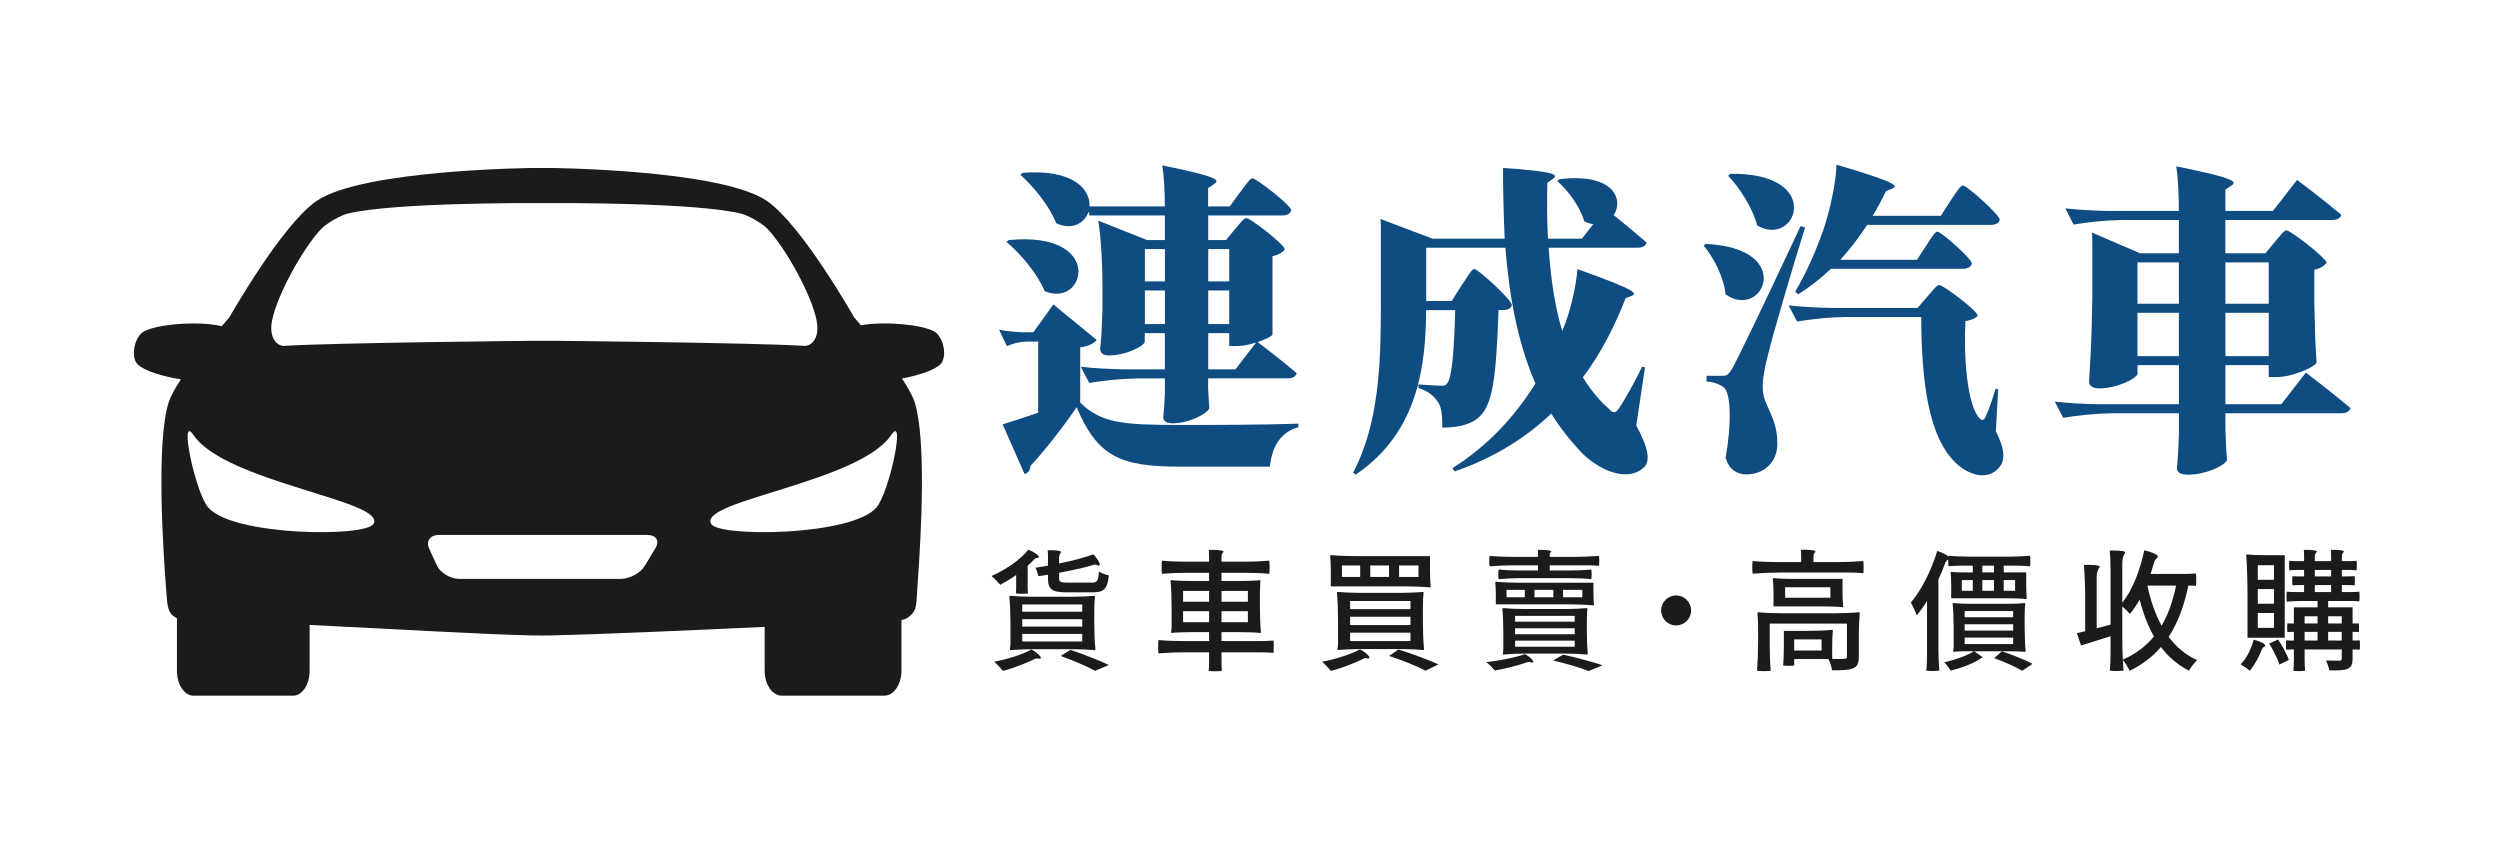 <?xml version="1.0" encoding="UTF-8"?>
<svg id="_圖層_1" data-name="圖層 1" xmlns="http://www.w3.org/2000/svg" viewBox="0 0 580 200">
  <defs>
    <style>
      .cls-1 {
        fill: none;
      }

      .cls-2 {
        fill: #0f4c82;
      }

      .cls-3 {
        fill: #1b1b1b;
      }
    </style>
  </defs>
  <g>
    <rect class="cls-1" x="228.94" y="37.02" width="319.84" height="125.97"/>
    <path class="cls-2" d="M239.06,108.12c-.07,1.05-.6,1.58-1.35,1.88l-5.1-11.55c2.25-.68,5.17-1.65,8.25-2.7v-16.5h-2.77c-1.65.07-3,.45-4.5,1.05l-1.8-3.82c1.8.38,3.6.52,5.4.6h2.55l4.65-6.45,10.05,8.25c-.67.75-1.73,1.42-3.83,1.72v12.82c4.88,4.65,9.45,5.17,22.87,5.17,7.95,0,18.67,0,27.75-.3v.82c-3.9,1.05-6.15,4.27-6.6,9.15h-21c-13.8,0-19.05-2.4-23.85-13.8-3.07,4.58-7.65,10.35-10.72,13.65ZM234.04,55.69c22.35-2.17,17.85,15.97,8.32,11.85-1.72-4.12-5.62-8.7-8.85-11.4l.23-.23.3-.23ZM287.66,44.67c1.27-1.65,2.32-3.3,2.92-3.3.9,0,9,6.3,9,7.42-.22.82-1.05,1.2-2.1,1.2h-17.17v5.7h4.12l2.1-2.55c1.12-1.27,2.02-2.55,2.62-2.55.9,0,8.92,6.15,8.92,7.27-.38.6-1.35,1.27-2.85,1.57v18.15c-.08.38-1.5,1.12-3.45,1.8.75.52,5.85,4.42,9.07,7.2-.22.82-1.05,1.2-2.1,1.2h-18.45v2.4c.15,2.4.15,3.23.3,4.43-.3,1.27-4.65,3.6-8.47,3.6-1.88,0-2.25-.75-2.25-1.5.22-1.8.22-2.7.38-5.4v-3.52h-6.3c-3.9.08-7.5.45-11.25,1.05l-1.95-3.75c3.3.38,6.6.52,9.97.6h9.52v-8.4h-4.65v1.95c0,.98-4.27,3.22-8.4,3.22-1.42,0-1.95-.75-1.95-1.5.3-3,.38-4.5.53-9.07v-5.33c0-5.1-.3-11.25-.97-15.37l11.32,4.5h4.12v-5.7h-17.47l-.22-.9c-.9,2.7-3.83,4.42-7.5,2.7-1.58-4.05-5.32-8.55-8.32-11.25l.52-.45c11.85-.9,15.75,3.9,15.52,7.8h17.47c0-3.15-.15-6.9-.6-9.52,13.35,2.7,13.35,3.45,12,4.35l-1.35.9v4.27h5.02l2.33-3.23ZM265.61,61.54v3.75h4.65v-7.5h-4.65v3.75ZM265.61,71.29v3.9h4.65v-7.8h-4.65v3.9ZM280.31,61.54v3.75h4.87v-7.5h-4.87v3.75ZM280.31,71.29v3.9h4.87v-7.8h-4.87v3.9ZM286.91,80.29h-1.73v-3h-4.87v8.4h6.3l4.8-6.22c-1.43.45-3.08.82-4.5.82Z"/>
    <path class="cls-2" d="M365.97,62.44c13.95,4.95,13.95,5.7,12.52,6.22l-1.35.52c-2.4,6.23-5.55,12.52-9.9,18.37,1.65,2.7,3.6,5.17,6,7.27.97,1.12,1.58,1.12,2.4-.15,1.35-1.95,3.75-6.3,5.33-9.6l.67.15-2.02,13.5c2.92,5.4,3.3,8.4,1.72,9.75-4.2,3.83-11.17-.07-14.47-3.52-2.7-2.85-5.02-5.85-6.97-9-5.85,5.55-13.12,10.2-22.42,13.42l-.53-.75c8.25-5.17,14.55-12.07,19.27-19.65-4.12-9.45-6.07-20.17-6.97-31.5h-18.37v12.37h5.92l2.32-3.68c1.28-1.87,2.33-3.75,2.92-3.75.9,0,8.7,7.2,8.7,8.32-.08.82-.97,1.2-1.95,1.2h-1.12c-.6,16.2-1.35,22.42-4.95,25.2-2.1,1.57-4.73,2.02-8.1,2.1,0-2.25-.08-4.5-.9-5.77-.83-1.43-2.4-2.77-4.65-3.45v-.82c2.02.15,4.5.3,5.47.3.52,0,.83-.07,1.2-.52,1.05-1.35,1.57-6.38,1.87-17.02h-6.75c-.08,11.85-1.42,28.12-16.35,38.17l-.6-.45c6.15-11.55,6.45-26.25,6.45-38.62v-17.77c0-.75,0-1.57-.08-2.47l12.08,4.57h16.72c-.22-5.32-.38-10.87-.38-16.42,12.83.9,12.83,1.65,11.55,2.55l-1.27.9c-.08,4.27-.08,8.7.15,12.97h7.88l2.62-3.38c-.75-.07-1.35-.3-2.1-.67-.97-3.45-3.82-7.2-6.22-9.3l.45-.45c12.75-1.58,15,4.87,12.6,8.32,2.1,1.65,5.32,4.35,7.65,6.37-.22.83-.97,1.2-2.1,1.2h-20.62c.45,6.75,1.35,13.35,3.15,19.35,1.88-4.42,3.22-10.35,3.53-14.4Z"/>
    <path class="cls-2" d="M395.76,56.59c21,.98,13.2,17.85,4.57,11.7-.45-4.12-2.77-8.55-5.1-11.32l.22-.15.3-.23ZM395.91,87.19h3.38c1.2,0,1.5,0,2.47-1.5q1.8-3,15.97-33.22l1.05.3c-2.85,9.07-7.72,25.65-8.7,29.92-.67,2.55-1.2,5.4-1.12,7.42.08,4.27,3.52,6.45,3.38,13.2-.15,3.98-3.15,6.75-7.2,6.75-1.88,0-3.97-.9-4.8-3.9,1.42-7.8,1.28-15.15-.52-16.35-1.05-.75-2.33-1.2-3.9-1.28v-1.35ZM401.46,40.32c21.9-.3,15.37,17.32,6.22,12-1.12-4.2-4.12-8.77-6.75-11.55l.23-.23.3-.22ZM428.16,73.54c-3.9.07-7.5.45-11.25,1.05l-1.95-3.75c3.3.38,6.6.52,9.97.6h19.95l2.25-2.62c1.2-1.35,2.17-2.7,2.78-2.7.9,0,8.92,6,8.92,7.12-.45.6-1.58,1.05-2.85,1.27-.45,7.95.38,19.8,3.38,22.65.53.45.98.3,1.28-.45.83-1.73,1.58-4.05,2.33-6.52l.6.15-.53,9.75c1.8,3.45,2.33,6.3.98,8.1-2.7,3.52-7.12,2.02-9.9-.45-6.97-6.15-8.32-20.02-8.4-34.2h-17.55ZM452.54,46.54c1.2-1.73,2.25-3.52,2.85-3.52.9,0,8.55,6.82,8.55,7.95-.15.82-.97,1.2-2.03,1.2h-28.72c-1.95,3-4.05,5.7-6.22,8.1h17.77l2.1-3.23c1.12-1.65,2.03-3.3,2.62-3.3.9,0,8.02,6.3,8.02,7.42-.22.82-1.05,1.2-2.02,1.2h-30.67c-2.4,2.25-4.95,4.27-7.58,5.92l-.75-.6c2.18-3.6,4.35-8.25,6.23-13.42,1.72-4.65,3.3-11.92,3.37-16.05,14.33,4.2,14.33,4.95,12.9,5.55l-1.43.6c-.97,2.02-1.95,3.9-3.07,5.7h15.82l2.25-3.52Z"/>
    <path class="cls-2" d="M527.77,56.14c1.12-1.35,2.1-2.7,2.7-2.7.9,0,9.3,6.45,9.3,7.57-.53.6-1.35,1.27-2.85,1.57v7.35c.15,7.35.23,9.75.53,14.25-.6,1.05-5.62,3.3-9.3,3.3h-1.8v-2.77h-10.05v9.07h12.97l5.7-7.35s6.37,4.87,10.35,8.25c-.22.83-1.05,1.2-2.17,1.2h-26.85v3.75c.15,3.75.15,4.95.38,7.05-.38,1.27-4.88,3.45-9,3.45-2.17,0-2.62-.75-2.62-1.5.22-2.62.3-3.98.45-7.95v-4.8h-15.6c-3.9.07-7.5.45-11.25,1.05l-1.95-3.75c3.3.38,6.6.52,9.9.6h18.9v-9.07h-9.6v1.95c0,1.05-4.65,3.45-8.92,3.45-1.58,0-2.33-.75-2.33-1.5.38-6.45.6-9.67.75-19.35v-12.75c0-.83,0-1.65-.08-2.55l11.17,4.8h9v-7.72h-13.2c-3.9.07-7.5.45-11.25,1.05l-1.88-3.75c3.3.38,6.6.52,9.97.6h16.35c0-3.38-.15-7.5-.6-10.35,14.1,2.85,14.1,3.6,12.75,4.5l-1.35.9v4.95h11.02l5.62-7.2s6.38,4.8,10.27,8.1c-.22.83-1.05,1.2-2.17,1.2h-24.75v7.72h9.3l2.17-2.62ZM500.7,70.47h4.8v-9.6h-9.6v9.6h4.8ZM500.7,82.62h4.8v-10.05h-9.6v10.05h4.8ZM521.25,60.87h-4.95v9.6h10.05v-9.6h-5.1ZM521.25,72.57h-4.95v10.05h10.05v-10.05h-5.1Z"/>
    <path class="cls-3" d="M235.75,133.4c-1.26.9-2.52,1.65-3.69,2.28-.45-.54-1.41-1.56-2.04-2.04,3.21-1.41,6.6-3.69,8.58-6.12,1.23.48,2.64,1.47,2.4,1.74-.33.36-.54-.06-1.17.63-.45.48-.9.93-1.41,1.38v4.77c0,.57.03,1.2.09,1.59-.09.18-2.76.18-2.82,0,.03-.24.06-.66.06-1.05v-3.18ZM239.29,150.68c1.26.6,2.52,1.86,2.13,2.07-.54.3-.6-.3-1.59.24-.72.36-1.53.69-2.34,1.02-1.62.66-3.27,1.23-4.77,1.65-.48-.57-1.44-1.62-2.07-2.13,1.53-.3,3.18-.72,4.71-1.2,1.53-.51,2.91-1.08,3.93-1.65ZM249.01,138.44c1.62,0,3.66-.09,4.86-.21.15,0,.15.12.15.21-.09.75-.15,1.98-.15,3.03v3.06c0,2.07.09,4.59.27,6.09,0,.21-.18.21-.27.21-1.2-.12-3.24-.21-4.86-.21h-9.72c-1.62,0-3.66.09-4.86.21-.15,0-.15-.12-.15-.21.21-.75.15-1.98.15-3.03v-3.06c0-2.07-.09-4.59-.27-6.09,0-.21.18-.21.27-.21,1.2.12,3.24.21,4.86.21h9.72ZM251.08,141.92v-1.68h-13.92v1.68h13.92ZM251.08,145.37v-1.71h-13.92v1.71h13.92ZM251.08,148.82v-1.74h-13.92v1.74h13.92ZM245.71,132.89v1.23c0,.87.3,1.05,1.95,1.05h5.61c1.29,0,1.53-.36,1.68-2.58.54.39,1.56.75,2.31.9-.36,3.15-1.11,3.93-3.75,3.93h-6.03c-3.48,0-4.35-.69-4.35-3.3v-.78l-2.22.33c-.09-.54-.42-1.44-.69-1.95l2.91-.48v-2.58c0-.33-.03-.66-.06-.99.9-.06,3.12,0,3.12.42-.24.33-.48.66-.48,1.32v1.32c3.09-.63,5.97-1.38,7.92-2.13.99.93,1.83,2.43,1.41,2.58-.54.18-.51-.42-1.59-.06-.78.24-1.59.45-2.46.66-1.68.39-3.48.78-5.28,1.11ZM257.23,154.28l-1.59.69-1.59.66c-1.77-.99-4.89-2.34-7.98-3.45l2.28-1.41c1.59.54,3.27,1.14,4.83,1.77,1.56.6,3,1.23,4.05,1.74Z"/>
    <path class="cls-3" d="M292.42,148.73c1.02,0,2.01-.06,3-.12.12.12.12,2.73,0,2.85-.75-.06-1.98-.12-3-.12h-9.03v2.13c0,.75.03,1.62.09,2.13-.09.18-2.97.18-3.06,0,.06-.51.09-1.38.09-2.13v-2.13h-5.88c-1.95,0-3.9.09-5.85.24-.12-.24-.12-2.85,0-3.09,1.44.15,3.9.24,5.85.24h5.88v-2.07h-4.35c-1.47,0-3.27.06-4.35.18-.12,0-.12-.12-.12-.18.18-.72.12-1.98.12-2.97v-2.97c0-1.98-.09-4.47-.24-5.94,0-.18.15-.18.24-.18,1.08.12,2.88.18,4.35.18h4.35v-1.89h-5.46c-1.86,0-3.66.09-5.46.24-.12-.24-.12-2.82,0-3.06,1.35.15,3.6.24,5.46.24h5.46v-1.32c0-.45-.03-.99-.06-1.41,1.02-.06,3.42,0,3.42.42-.24.27-.48.57-.48,1.14v1.17h5.55c1.86,0,3.69-.09,5.52-.24.12.24.12,2.82,0,3.06-1.38-.15-3.66-.24-5.52-.24h-5.55v1.89h4.47c1.5,0,3.33-.06,4.44-.18.12,0,.12.12.12.18-.06.72-.12,1.98-.12,2.97v2.97c0,1.98.09,4.47.24,5.94,0,.18-.15.18-.24.18-1.11-.12-2.94-.18-4.44-.18h-4.47v2.07h9.03ZM280.51,139.61v-2.52h-6.03v2.52h6.03ZM280.51,144.35v-2.55h-6.03v2.55h6.03ZM289.51,139.61v-2.52h-6.12v2.52h6.12ZM289.51,144.35v-2.55h-6.12v2.55h6.12Z"/>
    <path class="cls-3" d="M315.5,150.65c1.26.6,2.55,1.83,2.16,2.04-.51.27-.6-.33-1.59.24-.78.39-1.59.75-2.43,1.08-1.62.66-3.33,1.23-4.86,1.65-.45-.57-1.44-1.62-2.07-2.13,1.56-.3,3.24-.72,4.8-1.23,1.53-.51,2.97-1.08,3.99-1.65ZM331.76,129.02v3.51c0,1.17.06,2.64.15,3.51,0,.24-.09.24-.15.24-1.44-.15-3.84-.24-5.76-.24h-17.25v-3.51c0-1.17-.06-2.64-.15-3.51,0-.24.09-.24.15-.24,1.41.15,3.78.24,5.73.24h17.28ZM325.19,137.54c1.68,0,3.69-.09,4.92-.21.15,0,.15.12.15.21-.09.81-.15,2.16-.15,3.27v3.27c0,2.19.09,4.89.27,6.51,0,.21-.18.21-.27.21-1.23-.12-3.24-.21-4.92-.21h-9.84c-1.68,0-3.69.09-4.92.21-.15,0-.15-.12-.15-.21.21-.81.15-2.16.15-3.27v-3.27c0-2.19-.09-4.89-.27-6.51,0-.21.18-.21.27-.21,1.23.12,3.24.21,4.92.21h9.84ZM315.56,133.85v-2.67h-4.23v2.67h4.23ZM327.23,141.32v-1.89h-14.01v1.89h14.01ZM327.23,145.01v-1.92h-14.01v1.92h14.01ZM327.23,148.73v-1.95h-14.01v1.95h14.01ZM322.25,133.85v-2.67h-4.35v2.67h4.35ZM333.71,154.13l-1.5.75-1.47.72c-1.89-.99-5.19-2.34-8.46-3.42l2.16-1.5c1.68.51,3.42,1.14,5.04,1.74,1.62.6,3.12,1.2,4.23,1.71ZM329.09,133.85v-2.67h-4.5v2.67h4.5Z"/>
    <path class="cls-3" d="M353.78,151.76c1.17.57,2.28,1.77,1.89,1.92-.54.21-.57-.36-1.59.03-.75.27-1.59.51-2.43.75-1.62.45-3.33.84-4.83,1.11-.48-.54-1.38-1.5-2.01-1.95,1.59-.18,3.27-.45,4.86-.78,1.59-.3,3.03-.69,4.11-1.08ZM359.54,131.15v1.2h4.83c1.62,0,3.21-.09,4.8-.21.12.21.12,1.98,0,2.22-1.32-.15-3.54-.24-5.37-.24h-10.74c-1.83,0-3.6.09-5.37.24-.12-.24-.12-2.01,0-2.22,1.14.12,3,.21,4.56.21h4.56v-1.2h-5.61c-1.89,0-3.75.09-5.61.24-.12-.24-.12-2.19,0-2.43,1.38.15,3.72.24,5.61.24h5.61v-.75c0-.27-.03-.57-.03-.87.93-.06,3.12,0,3.12.42-.18.15-.36.3-.36.6v.6h5.7c1.92,0,3.81-.09,5.7-.24.12.24.12,2.19,0,2.31-.69-.06-1.86-.12-2.85-.12h-8.55ZM369.68,135.2v2.52c0,.87.06,1.89.12,2.49,0,.24-.06.24-.12.24-1.41-.15-3.78-.24-5.67-.24h-16.98v-2.52c0-.87-.06-1.89-.12-2.49,0-.24.06-.24.12-.24,1.41.15,3.72.24,5.64.24h17.01ZM363.32,141.29c1.65,0,3.63-.09,4.83-.21.12,0,.12.12.12.21-.06.63-.12,1.68-.12,2.58v2.61c0,1.74.09,3.87.21,5.16,0,.21-.12.21-.21.21-1.2-.12-3.18-.21-4.83-.21h-9.72c-1.65,0-3.63.09-4.83.21-.12,0-.12-.12-.12-.21.18-.63.12-1.68.12-2.58v-2.61c0-1.74-.09-3.87-.21-5.16,0-.21.12-.21.21-.21,1.2.12,3.18.21,4.83.21h9.72ZM353.75,138.56v-1.71h-4.23v1.71h4.23ZM365.33,144.23v-1.35h-13.83v1.35h13.83ZM365.33,147.14v-1.38h-13.83v1.38h13.83ZM365.33,150.05v-1.41h-13.83v1.41h13.83ZM360.38,138.56v-1.71h-4.38v1.71h4.38ZM371.81,154.34l-1.65.69-1.62.66c-1.77-.75-4.95-1.68-8.22-2.46l2.34-1.35c1.65.36,3.36.78,4.98,1.23,1.59.42,3.06.87,4.17,1.23ZM367.1,138.56v-1.71h-4.47v1.71h4.47Z"/>
    <path class="cls-3" d="M385.38,141.62c0-.96.39-1.83,1.02-2.46s1.5-1.02,2.46-1.02c1.92,0,3.48,1.56,3.48,3.48s-1.56,3.48-3.48,3.48c-.96,0-1.83-.39-2.46-1.02-.63-.63-1.02-1.5-1.02-2.46Z"/>
    <path class="cls-3" d="M419.43,132.83h-6.42c-2.13,0-4.26.09-6.39.27-.12-.27-.12-2.7,0-2.94,1.38.15,3.72.24,5.61.24h5.64v-1.38c0-.45-.03-1.02-.06-1.47.99-.06,3.39,0,3.39.42-.24.3-.48.6-.48,1.2v1.23h5.79c1.92,0,3.84-.09,5.76-.24.12.24.12,2.67,0,2.82-.78-.09-2.1-.15-3.21-.15h-9.63ZM410.58,144.68v5.46c0,1.83.09,4.08.24,5.43-.24.18-2.94.18-3.21,0,.18-1.65.27-4.38.27-6.63v-3.33c0-1.11-.06-2.52-.15-3.33,0-.24.09-.24.15-.24,1.44.15,3.84.24,5.82.24h11.7c1.95,0,4.41-.09,5.85-.24.21,0,.21.15.21.24-.12,1.26-.21,3.36-.21,5.04v5.04c0,1.44-.3,2.25-1.29,2.67-1.05.45-2.61.48-4.92.48-.12-.78-.45-1.89-.84-2.61h-7.95v.72c0,.24.03.54.03.72-.03.18-2.43.18-2.61,0,.12-.99.18-2.64.18-3.99v-3.99h5.61c1.89,0,4.23-.09,5.61-.24.15,0,.15.15.15.24-.09.81-.15,2.16-.15,3.24v3.27c1.29.03,2.43.03,2.79-.03.48,0,.63-.12.63-.51v-7.65h-17.91ZM427.47,134.3v3.21c0,1.08.06,2.4.15,3.18,0,.18-.09.18-.15.18-.99-.12-2.64-.18-3.99-.18h-12.03v-3.21c0-1.08-.06-2.4-.15-3.18,0-.18.09-.18.15-.18.99.12,2.64.18,3.99.18h12.03ZM424.65,138.68v-2.43h-10.5v2.43h10.5ZM422.61,150.92v-2.58h-6.36v2.58h6.36Z"/>
    <path class="cls-3" d="M447.07,139.43c-.75,1.23-1.56,2.34-2.37,3.33-.24-.66-.96-2.25-1.38-2.97,2.49-2.94,4.74-7.44,6.12-11.97,1.26.39,2.94,1.26,2.79,1.68-.21.57-.63.21-1.02,1.32-.45,1.23-.93,2.43-1.5,3.63v15.84c0,1.77.09,3.96.21,5.25-.21.18-2.85.18-3.03,0,.12-.99.18-2.64.18-4.02v-12.09ZM458.05,151.1l1.92,1.38c-1.86,1.35-4.77,2.46-7.41,3.09-.33-.54-.99-1.44-1.5-1.92,2.52-.54,5.31-1.56,6.9-2.55h-2.37c-.78,0-1.77.06-2.34.12-.12,0-.12-.06-.12-.12.18-.69.12-1.8.12-2.76v-2.76c0-1.83-.09-4.14-.24-5.49,0-.18.15-.18.24-.18,1.02.12,2.7.18,4.11.18h8.25c1.41,0,3.09-.06,4.11-.18.12,0,.12.12.12.18-.06.69-.12,1.8-.12,2.76v2.76c0,1.83.09,4.14.24,5.49,0,.12-.15.12-.24.12-.72-.06-1.92-.12-2.91-.12h-8.76ZM452.68,138.8v-3c0-1.02-.06-2.25-.12-3,0-.12.06-.12.12-.12.6.06,1.62.12,2.49.12h2.52v-1.56h-2.82c-.93,0-1.86.06-2.79.12-.12-.12-.12-2.22,0-2.43,1.17.12,3.12.21,4.71.21h9.45c1.59,0,3.15-.09,4.71-.21.12.21.12,2.31,0,2.46-.75-.09-1.98-.15-3.03-.15h-3.06v1.56h5.22v3c0,1.02.06,2.25.12,3,0,.18-.06.18-.12.18-1.08-.12-2.88-.18-4.35-.18h-13.05ZM457.69,137.06v-2.49h-2.55v2.49h2.55ZM467.05,143.21v-1.44h-11.25v1.44h11.25ZM467.05,146.3v-1.47h-11.25v1.47h11.25ZM467.05,149.42v-1.5h-11.25v1.5h11.25ZM462.6,132.8v-1.56h-2.7v1.56h2.7ZM462.6,137.06v-2.49h-2.7v2.49h2.7ZM462.67,152.69l1.77-1.59c1.26.42,2.64.93,3.87,1.44,1.26.51,2.4,1.02,3.24,1.47l-2.4,1.62c-.72-.45-1.74-.96-2.88-1.47-1.11-.51-2.37-1.02-3.6-1.47ZM467.5,137.06v-2.49h-2.64v2.49h2.64Z"/>
    <path class="cls-3" d="M489.64,132.11c0-1.44-.06-3.21-.18-4.38,1.08-.06,3.63,0,3.63.42-.36.6-.72,1.2-.72,2.4v9.27c2.4-2.97,4.11-7.47,5.1-12.15,1.41.3,3.27,1.02,3.15,1.47-.15.6-.6.27-.9,1.44-.24.87-.51,1.74-.78,2.58h7.86c.9,0,1.77-.06,2.64-.12.12.12.12,2.82,0,2.88-.21-.03-.54-.06-.87-.06h-.87c-.99,4.74-2.46,8.67-4.56,11.88,1.74,2.37,3.93,4.23,6.6,5.4-.6.57-1.5,1.68-1.89,2.46-2.61-1.32-4.77-3.18-6.51-5.49-1.95,2.25-4.32,4.08-7.26,5.52-.27-.66-1.08-1.95-1.62-2.58,3-1.32,5.4-3.12,7.26-5.4-1.41-2.46-2.49-5.34-3.33-8.52-.72,1.23-1.44,2.34-2.25,3.3-.36-.42-1.14-1.2-1.77-1.74v7.44c0,2.49.12,5.58.3,7.41-.3.18-3.03.18-3.21,0,.12-.99.18-2.64.18-3.96v-3.99c-2.43.78-4.86,1.56-6.84,2.16l-.96-2.85,1.92-.45v-7.65c0-2.58-.12-5.73-.3-7.74,1.17-.06,3.69,0,3.69.42-.36.6-.72,1.2-.72,2.4v11.88l3.21-.84v-12.81ZM501.52,135.86h-3.33c.75,3.42,1.8,6.6,3.3,9.3,1.53-2.58,2.61-5.67,3.36-9.3h-3.33Z"/>
    <path class="cls-3" d="M522.85,148.4c1.23.3,2.79.99,2.67,1.35-.15.48-.54.18-.84,1.08-.24.63-.51,1.23-.81,1.8-.57,1.14-1.23,2.16-1.92,2.97-.51-.42-1.53-1.14-2.13-1.47.69-.69,1.32-1.59,1.83-2.58.51-.99.93-2.07,1.2-3.15ZM530.06,147.95h-8.64v-10.14c0-3-.12-6.75-.3-9,0-.18.18-.18.3-.18,1.08.12,2.88.18,4.32.18h4.32v19.14ZM527.56,134.51v-3.39h-3.75v3.39h3.75ZM527.56,140.06v-3.39h-3.75v3.39h3.75ZM527.56,145.67v-3.45h-3.75v3.45h3.75ZM531.01,153.11l-2.19,1.08c-.18-.66-.54-1.5-.99-2.37-.42-.87-.9-1.77-1.38-2.52l2.07-.93c.51.72,1.02,1.59,1.44,2.43.45.84.84,1.65,1.05,2.31ZM540.13,139.43v1.47h5.67v3.75h.72c.27,0,.48-.03.69-.03.12.03.12,1.98,0,2.01-.15,0-.42-.03-.69-.03h-.72v2.01h.81c.27,0,.54-.03.81-.06.12.06.12,2.13,0,2.19-.18-.03-.54-.06-.81-.06h-.81v2.13c0,1.26-.27,1.92-1.11,2.34-.9.39-2.25.39-4.29.39-.12-.66-.45-1.65-.75-2.31,1.35.06,2.73.06,3.09.03.39,0,.54-.12.54-.48v-2.1h-8.61v2.46c0,.81.06,1.83.12,2.43-.12.18-2.61.18-2.73,0,.06-.6.12-1.62.12-2.43v-2.46h-.87c-.33,0-.6.03-.87.06-.12-.06-.12-2.13,0-2.19.21.03.54.06.87.06h.87v-2.01h-.75c-.24,0-.48.03-.72.03-.12-.03-.12-1.98,0-2.01.18,0,.48.03.72.03h.75v-3.75h5.49v-1.47h-3.57c-1.2,0-2.37.06-3.54.15-.12-.15-.12-2.22,0-2.31.48.06,1.32.09,1.98.09h2.01v-1.62h-1.35c-.48,0-.9.03-1.32.06-.12-.06-.12-2.07,0-2.13.33.03.84.06,1.32.06h1.35v-1.5h-1.71c-.6,0-1.14.03-1.68.09-.12-.09-.12-2.13,0-2.22.42.06,1.08.09,1.68.09h1.71v-1.26c0-.45-.03-.93-.06-1.35.87-.06,3.03,0,3.03.42-.24.27-.48.54-.48,1.08v1.11h3.78v-1.26c0-.45-.03-.93-.06-1.35.87-.06,3.03,0,3.03.42-.24.27-.48.54-.48,1.08v1.11h1.71c.6,0,1.14-.03,1.68-.09.12.09.12,2.13,0,2.22-.42-.06-1.08-.09-1.68-.09h-1.71v1.5h1.47c.51,0,.99-.03,1.47-.06.12.06.12,2.07,0,2.13-.36-.03-.96-.06-1.47-.06h-1.47v1.62h2.01c.69,0,1.35-.03,2.01-.09.12.09.12,2.16,0,2.25-.45-.06-1.2-.09-1.8-.09h-5.4ZM534.67,142.97v1.68h3v-1.68h-3ZM534.67,146.6v2.01h3v-2.01h-3ZM540.82,133.73v-1.5h-3.78v1.5h3.78ZM540.82,137.36v-1.62h-3.78v1.62h3.78ZM543.28,144.65v-1.68h-3.15v1.68h3.15ZM543.28,148.61v-2.01h-3.15v2.01h3.15Z"/>
  </g>
  <path class="cls-3" d="M216.84,76.95c-2.81-1.64-11.5-2.48-17.1-1.49-.98-1.16-1.6-1.86-1.6-1.86,0,0-12.06-21.34-20.17-26.95-10.58-7.33-50.25-7.68-50.25-7.68h-4.07s-39.67.36-50.25,7.68c-8.11,5.61-20.17,26.95-20.17,26.95,0,0-.7.79-1.79,2.08-5.49-1.31-15.16-.47-18.16,1.28-2.07,1.2-3.11,5.96-1.26,7.66,1.59,1.45,5.78,2.74,9.95,3.39-1.33,2.03-2.38,3.9-2.83,5.3-2.87,9.03-1.41,33.16-.52,44.45.21,2.6.23,4.67,2.43,5.66v12.18c0,3.19,1.72,5.8,3.81,5.8h23.17c2.1,0,3.81-2.61,3.81-5.8v-10.61c18.75.91,40.66,2.2,51.47,2.43,1.18.03,3.53.03,4.71,0,10.41-.23,31.12-1.13,49.38-1.98v10.15c0,3.19,1.77,5.8,3.93,5.8h23.88c2.16,0,3.93-2.61,3.93-5.8v-11.74c.96-.16,1.49-.46,2.2-1.17,1.44-1.43,1.19-2.24,1.55-7.22.88-12,2-33.7-.69-42.16-.46-1.45-1.56-3.39-2.95-5.49,3.78-.69,7.38-1.88,8.83-3.2,1.85-1.69.81-6.45-1.26-7.66ZM63.13,74.33c1.18-6,7.31-16.96,11.39-21.22,1.25-1.3,4.42-3.12,6.11-3.54,10.48-2.62,42.94-2.45,42.94-2.45h5.45s32.47-.17,42.94,2.45c1.69.42,4.86,2.23,6.11,3.54,4.08,4.26,10.21,15.22,11.38,21.23.84,4.26-1.31,5.99-2.85,5.9-11.47-.73-58.26-1.18-58.26-1.18h-4.11s-46.79.45-58.26,1.18c-1.53.1-3.68-1.63-2.85-5.9ZM86.66,121.55c-1.8,3.12-32.77,2.82-38.38-3.85-3.01-3.57-6.84-21.89-3.39-16.77,7.44,11.02,44.89,15.2,41.77,20.62ZM152.11,127.08l-2.54,4.23c-.99,1.64-3.49,2.99-5.56,2.99h-37.46c-2.07,0-4.41-1.42-5.2-3.14l-1.8-3.92c-.79-1.73.25-3.14,2.32-3.14h48.26c2.07,0,2.96,1.35,1.97,2.99ZM164.98,121.55c-3.12-5.42,34.33-9.6,41.77-20.62,3.45-5.12-.38,13.2-3.39,16.77-5.61,6.67-36.58,6.97-38.38,3.85Z"/>
</svg>